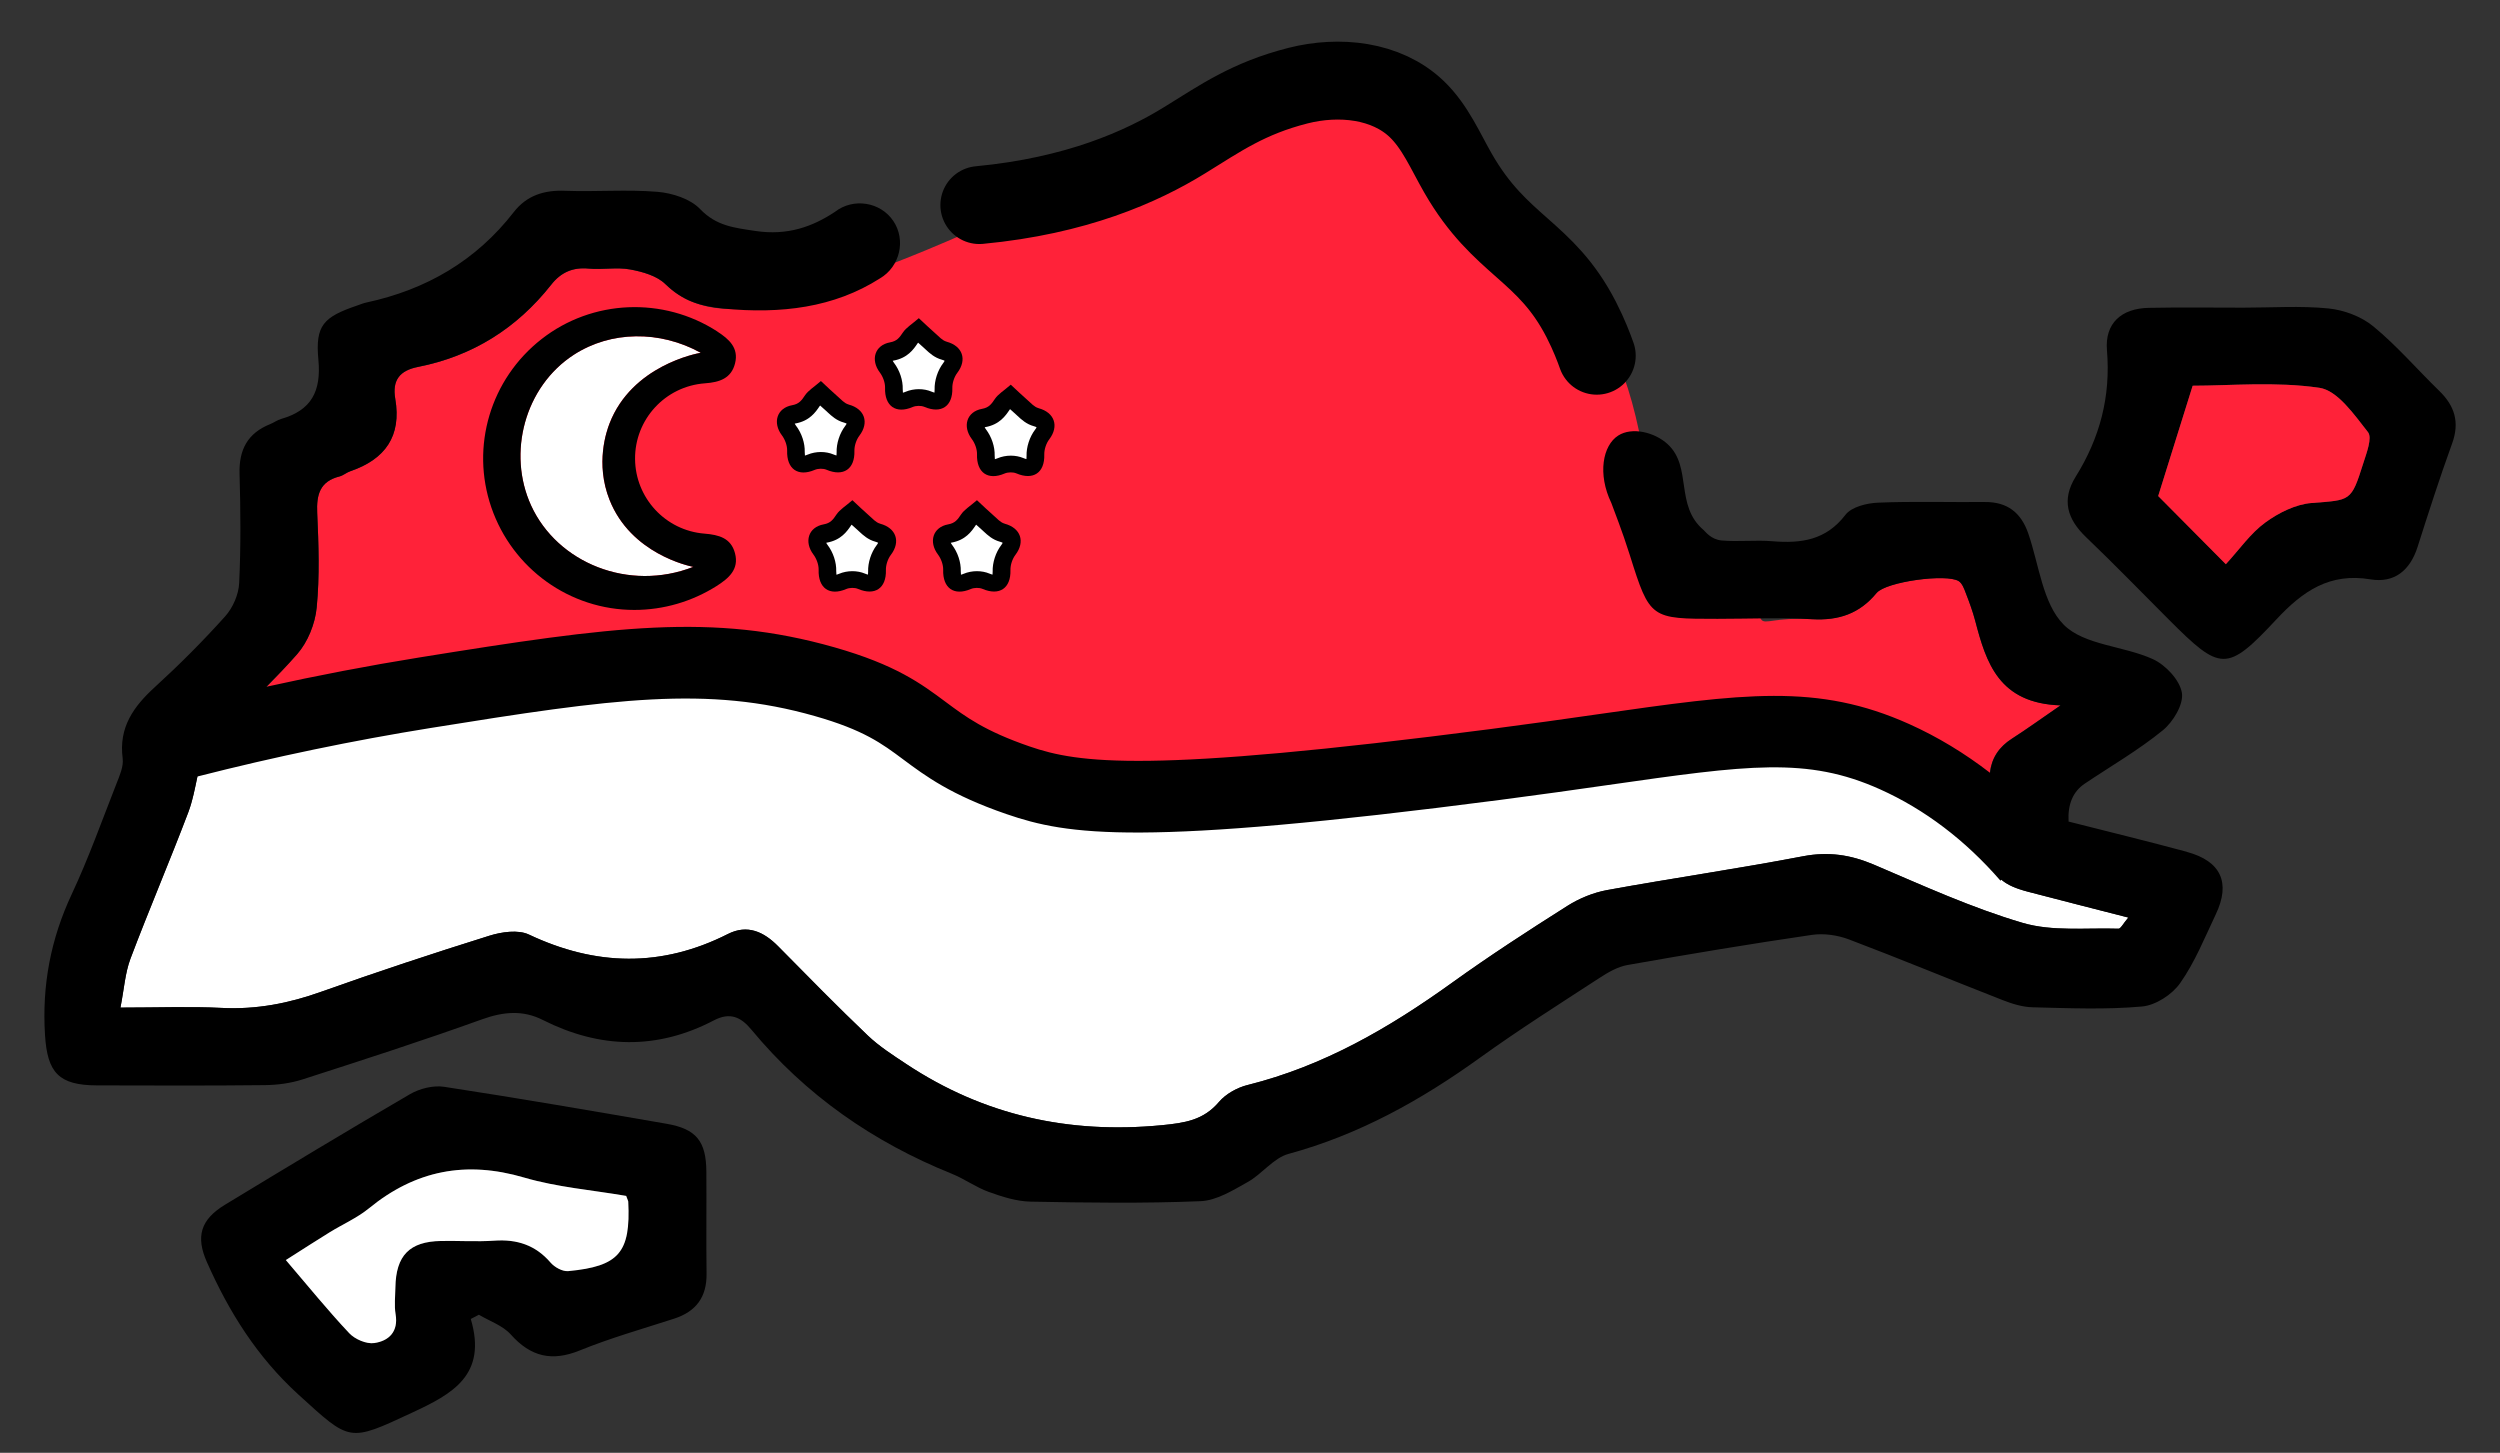<?xml version="1.0" encoding="UTF-8"?>
<svg id="OBJECTS" xmlns="http://www.w3.org/2000/svg" width="385" height="223.73" viewBox="0 0 385 223.73">
  <rect x="0" y="0" width="385" height="223.73" fill="#333333" stroke="none"/>
  <defs>
    <style>
      .cls-1 {
        fill: #000;
      }

      .cls-1, .cls-2, .cls-3 {
        stroke-width: 0px;
      }

      .cls-4 {
        fill: none;
        stroke: #000;
        stroke-linecap: round;
        stroke-miterlimit: 10;
        stroke-width: 12px;
      }

      .cls-2 {
        fill: #fff;
      }

      .cls-3 {
        fill: #ff2239;
      }
    </style>
  </defs>
  <path class="cls-1" d="M375.64,60.19c2.39,2.32,3.17,4.84,1.99,8.1-1.91,5.26-3.62,10.6-5.32,15.93-1.15,3.61-3.57,5.62-7.26,5-6.27-1.04-10.39,1.78-14.47,6.15-7.67,8.22-8.6,8.03-16.59.04-4.23-4.23-8.4-8.54-12.72-12.67-2.92-2.79-3.83-5.76-1.62-9.32,3.73-5.98,5.42-12.35,4.82-19.49-.34-4.16,2.24-6.44,6.43-6.52,4.86-.1,9.73-.03,14.59-.03,4.36,0,8.76-.31,13.08.12,2.4.24,5.08,1.24,6.92,2.76,3.64,2.99,6.75,6.63,10.15,9.93ZM363.94,71.36c.5-1.58,1.42-3.93.73-4.81-2.11-2.67-4.67-6.42-7.49-6.83-6.77-.99-13.78-.32-19.51-.32-1.92,6.16-3.59,11.5-5.31,16.99,3.05,3.07,6.45,6.49,10.42,10.5,2.12-2.31,3.8-4.76,6.06-6.41,2.06-1.51,4.7-2.83,7.17-3.02,5.99-.47,6.06-.17,7.93-6.1Z"/>
  <path class="cls-3" d="M364.67,66.55c.69.88-.23,3.23-.73,4.81-1.87,5.93-1.94,5.63-7.93,6.1-2.47.19-5.11,1.51-7.17,3.02-2.26,1.65-3.94,4.1-6.06,6.41-3.97-4.01-7.37-7.43-10.42-10.5,1.72-5.49,3.39-10.83,5.31-16.99,5.73,0,12.74-.67,19.51.32,2.82.41,5.38,4.16,7.49,6.83Z"/>
  <path class="cls-3" d="M126.97,104.97c14,3,26,18,40,17,39-2,77-6,116-7,7.82,0,15.64,4.28,23.46,8.06,0-.91-.01-1.82-.04-2.74-.08-2.89,1.04-5.02,3.48-6.57,2.17-1.39,4.26-2.9,7.45-5.1-9.51-.32-11.45-6.55-13.15-13.04-.38-1.44-.9-2.85-1.44-4.24-.25-.67-.55-1.5-1.09-1.85-1.87-1.19-11.21.08-12.66,1.83-2.62,3.18-5.83,4.26-9.9,4.03-5.88-.33-7.27.92-7.87.03-.79-1.17.2-3.94.2-3.94h0s-8.76,2.05-13.14-.88c-3.17-2.12-3.52-6.39-3.98-11.04-.54-5.53-1.97-20.36-7.95-29.15-6.16-9.06-12.67-5.14-21.42-15.46-8.15-9.61-4.78-15.7-10.82-19.21-6.78-3.95-13.66,2.18-41.3,12.37-18.86,6.95-15.77,4.14-25.84,8.61,0,0-25.64,11.39-35.57,10.85-3.74-.21-6.12-1.67-6.12-1.67-.97-.53-1.89-1.22-2.8-2.1-1.32-1.29-3.53-1.91-5.44-2.26-2.06-.38-4.25.07-6.35-.13-2.47-.24-4.31.58-5.81,2.5-5.29,6.7-12.1,10.98-20.49,12.64-2.81.55-4.01,2.03-3.51,4.92.99,5.73-1.55,9.31-6.91,11.14-.58.19-1.09.66-1.68.81-3,.76-3.56,2.77-3.43,5.62.22,4.85.39,9.75-.08,14.57-.24,2.5-1.37,5.31-3.01,7.18-3.97,4.53-8.44,8.61-12.66,12.91,30.96-3.5,61.94-15.45,93.87-8.67Z"/>
  <path class="cls-2" d="M312.3,137.32c-4.64-1.22-5.86-2.82-5.89-7.67-.01-2.21.02-4.42.02-6.62-7.82-3.78-15.64-8.06-23.46-8.06-39,1-77,5-116,7-14,1-26-14-40-17-31.92-6.77-62.91,5.17-93.87,8.67-.14.15-.29.29-.43.44-.8.82-1.36,2-1.68,3.12-.76,2.59-1.03,5.35-1.98,7.86-2.87,7.57-6.06,15.01-8.92,22.58-.83,2.22-.98,4.69-1.54,7.53,5.7,0,10.67-.2,15.62.05,5.34.27,10.34-.71,15.33-2.5,8.56-3.05,17.2-5.91,25.87-8.62,1.89-.59,4.43-.96,6.08-.18,10.31,4.87,20.43,5.09,30.66-.09,2.99-1.51,5.51-.35,7.73,1.9,4.56,4.62,9.1,9.26,13.79,13.73,1.77,1.69,3.89,3.04,5.94,4.4,11.97,7.93,25.07,10.8,39.36,9.42,3.54-.35,6.4-.76,8.8-3.59,1.05-1.23,2.8-2.2,4.4-2.6,11.69-2.91,21.83-8.8,31.5-15.76,5.77-4.15,11.74-8.02,17.74-11.82,1.83-1.16,4-2.05,6.13-2.44,10.05-1.83,20.16-3.29,30.19-5.21,3.89-.74,7.28-.23,10.85,1.28,7.56,3.22,15.09,6.67,22.94,8.98,4.61,1.36,9.81.74,14.75.9.36.01.75-.82,1.53-1.72-5.45-1.4-10.47-2.67-15.46-3.98Z"/>
  <g>
    <path class="cls-2" d="M107.91,54.33c-.59.1-10.6,1.96-14.05,10.89-.44,1.14-2.22,6.13,0,11.75,3.28,8.3,12.21,10.19,12.9,10.33-9.91,3.88-20.92-.59-24.98-9.46-3.67-8.04-1-18.3,6.6-23.22,5.69-3.67,13.21-3.77,19.53-.29Z"/>
    <path class="cls-1" d="M110.47,51.06c1.81,1.17,3.32,2.52,2.73,4.89-.58,2.32-2.38,2.92-4.63,3.08-6.16.45-10.82,5.59-10.77,11.66.05,5.97,4.65,11.01,10.7,11.49,2.23.18,4.08.69,4.69,3.02.66,2.49-.98,3.87-2.85,5.06-3.78,2.38-8.14,3.67-12.66,3.67-9.92,0-18.76-6.34-22.01-15.78-3.23-9.39-.14-19.78,7.73-25.93,7.81-6.11,18.73-6.57,27.07-1.17ZM93.87,65.22c3.45-8.93,13.46-10.79,14.05-10.89-6.31-3.49-13.84-3.39-19.53.29-7.61,4.92-10.28,15.18-6.6,23.22,4.06,8.87,15.07,13.34,24.98,9.46-.68-.14-9.62-2.03-12.9-10.33-2.22-5.62-.44-10.62,0-11.75Z"/>
  </g>
  <path class="cls-1" d="M108.81,196.13c.05,3.62-1.61,5.85-5.01,6.95-4.85,1.57-9.77,2.96-14.49,4.88-4.32,1.76-7.58.99-10.66-2.46-1.23-1.37-3.24-2.04-4.9-3.03-.42.22-.84.43-1.25.65,2.57,8.67-2.88,11.57-9.06,14.44-9.8,4.57-9.46,4.5-17.51-2.82-6.34-5.78-10.66-12.69-14.06-20.36-1.75-3.93-1-6.55,2.76-8.84,9.47-5.74,18.94-11.47,28.51-17.04,1.5-.87,3.6-1.39,5.28-1.13,11.43,1.75,22.83,3.72,34.23,5.69,4.58.79,6.1,2.69,6.13,7.38.04,5.23-.04,10.46.03,15.69ZM87.52,195.75c7.82-.74,9.61-2.88,9.23-10.68,0-.12-.08-.23-.32-.9-5.21-.9-10.61-1.33-15.7-2.82-8.96-2.64-16.75-1.13-23.92,4.74-1.82,1.48-4.04,2.45-6.05,3.69-1.97,1.21-3.9,2.47-6.74,4.27,3.49,4.08,6.5,7.8,9.77,11.27.88.93,2.64,1.69,3.85,1.51,2.23-.32,3.74-1.74,3.28-4.45-.22-1.33-.05-2.74-.03-4.11.08-4.93,2.18-7.08,7.03-7.16,2.74-.05,5.49.14,8.22-.05,3.48-.24,6.33.68,8.65,3.38.62.72,1.85,1.4,2.73,1.31Z"/>
  <path class="cls-2" d="M96.75,185.07c.38,7.8-1.41,9.94-9.23,10.68-.88.09-2.11-.59-2.73-1.31-2.32-2.7-5.17-3.62-8.65-3.38-2.73.19-5.48,0-8.22.05-4.85.08-6.95,2.23-7.03,7.16-.02,1.37-.19,2.78.03,4.11.46,2.71-1.05,4.13-3.28,4.45-1.21.18-2.97-.58-3.85-1.51-3.27-3.47-6.28-7.19-9.77-11.27,2.84-1.8,4.77-3.06,6.74-4.27,2.01-1.24,4.23-2.21,6.05-3.69,7.17-5.87,14.96-7.38,23.92-4.74,5.09,1.49,10.49,1.92,15.7,2.82.24.67.32.78.32.9Z"/>
  <g>
    <g>
      <path class="cls-1" d="M145.77,52.62c2.47.66,3.2,2.76,1.66,4.79-.48.63-.79,1.57-.77,2.36.08,2.79-1.7,4-4.3,2.89-.52-.22-1.29-.2-1.81.02-2.58,1.11-4.34-.14-4.25-2.96.02-.78-.32-1.71-.8-2.35-1.47-1.94-.81-4.22,1.58-4.65,1.06-.19,1.45-.74,1.97-1.52.52-.77,1.4-1.28,2.45-2.2,1,.93,1.76,1.66,2.55,2.35.54.47,1.08,1.1,1.71,1.26Z"/>
      <path class="cls-2" d="M139.05,60.46c-.02-.13-.03-.3-.03-.52.04-1.38-.46-2.9-1.35-4.07-.1-.13-.15-.23-.19-.31.02,0,.05-.01.08-.02,2.21-.39,3.14-1.76,3.75-2.67.02-.03.05-.06.08-.1.28.26.58.53.88.79.08.07.17.16.26.24.6.56,1.38,1.29,2.54,1.6.19.05.32.11.4.16-.03.08-.1.21-.22.36-.85,1.12-1.36,2.68-1.32,4.07,0,.2,0,.36-.02.47-.12-.03-.28-.07-.48-.16-.57-.24-1.24-.37-1.93-.37s-1.42.14-2.03.4c-.18.08-.33.12-.44.15Z"/>
    </g>
    <g>
      <path class="cls-1" d="M130.69,62.3c2.47.66,3.2,2.76,1.66,4.79-.48.63-.79,1.57-.77,2.36.08,2.79-1.7,4-4.3,2.89-.52-.22-1.29-.2-1.81.02-2.58,1.11-4.34-.14-4.25-2.96.02-.78-.32-1.71-.8-2.35-1.47-1.94-.81-4.22,1.58-4.65,1.06-.19,1.45-.74,1.97-1.52.52-.77,1.4-1.28,2.45-2.2,1,.93,1.76,1.66,2.55,2.35.54.47,1.08,1.1,1.71,1.26Z"/>
      <path class="cls-2" d="M123.96,70.14c-.02-.13-.03-.3-.03-.52.04-1.38-.46-2.9-1.35-4.07-.1-.13-.15-.23-.19-.31.02,0,.05-.01.08-.02,2.21-.39,3.14-1.76,3.75-2.67.02-.03.05-.06.08-.1.28.26.58.53.88.79.08.07.17.16.26.24.6.56,1.38,1.29,2.54,1.6.19.05.32.11.4.16-.03.08-.1.21-.22.36-.85,1.12-1.36,2.68-1.32,4.07,0,.2,0,.36-.02.47-.12-.03-.28-.07-.48-.16-.57-.24-1.24-.37-1.93-.37s-1.42.14-2.03.4c-.18.08-.33.12-.44.15Z"/>
    </g>
    <g>
      <path class="cls-1" d="M135.54,80.65c2.47.66,3.2,2.76,1.66,4.79-.48.63-.79,1.57-.77,2.36.08,2.79-1.7,4-4.3,2.89-.52-.22-1.29-.2-1.81.02-2.58,1.11-4.34-.14-4.25-2.96.02-.78-.32-1.71-.8-2.35-1.47-1.94-.81-4.22,1.58-4.65,1.06-.19,1.45-.74,1.97-1.52.52-.77,1.4-1.28,2.45-2.2,1,.93,1.76,1.66,2.55,2.35.54.47,1.08,1.1,1.71,1.26Z"/>
      <path class="cls-2" d="M128.81,88.49c-.02-.13-.03-.3-.03-.52.04-1.38-.46-2.9-1.35-4.07-.1-.13-.15-.23-.19-.31.02,0,.05-.01.08-.02,2.21-.39,3.14-1.76,3.75-2.67.02-.03.05-.06.08-.1.28.26.58.53.88.79.08.07.17.16.26.24.6.56,1.38,1.29,2.54,1.6.19.05.32.11.4.16-.03.08-.1.21-.22.36-.85,1.12-1.36,2.68-1.32,4.07,0,.2,0,.36-.02.47-.12-.03-.28-.07-.48-.16-.57-.24-1.24-.37-1.93-.37s-1.42.14-2.03.4c-.18.08-.33.12-.44.15Z"/>
    </g>
    <g>
      <path class="cls-1" d="M154.72,80.65c2.47.66,3.2,2.76,1.66,4.79-.48.63-.79,1.57-.77,2.36.08,2.79-1.7,4-4.3,2.89-.52-.22-1.29-.2-1.81.02-2.58,1.11-4.34-.14-4.25-2.96.02-.78-.32-1.71-.8-2.35-1.47-1.94-.81-4.22,1.58-4.65,1.06-.19,1.45-.74,1.97-1.52.52-.77,1.4-1.28,2.45-2.2,1,.93,1.76,1.66,2.55,2.35.54.47,1.08,1.1,1.71,1.26Z"/>
      <path class="cls-2" d="M147.99,88.49c-.02-.13-.03-.3-.03-.52.04-1.38-.46-2.9-1.35-4.07-.1-.13-.15-.23-.19-.31.02,0,.05-.01.08-.02,2.21-.39,3.14-1.76,3.75-2.67.02-.03.05-.06.08-.1.28.26.58.53.88.79.08.07.17.16.26.24.6.56,1.38,1.29,2.54,1.6.19.05.32.11.4.16-.03.08-.1.21-.22.36-.85,1.12-1.36,2.68-1.32,4.07,0,.2,0,.36-.02.47-.12-.03-.28-.07-.48-.16-.57-.24-1.24-.37-1.93-.37s-1.42.14-2.03.4c-.18.08-.33.12-.44.15Z"/>
    </g>
    <g>
      <path class="cls-1" d="M159.93,62.86c2.47.66,3.2,2.76,1.66,4.79-.48.63-.79,1.57-.77,2.36.08,2.79-1.7,4-4.3,2.89-.52-.22-1.29-.2-1.81.02-2.58,1.11-4.34-.14-4.25-2.96.02-.78-.32-1.71-.8-2.35-1.47-1.94-.81-4.22,1.58-4.65,1.06-.19,1.45-.74,1.97-1.52.52-.77,1.4-1.28,2.45-2.2,1,.93,1.76,1.66,2.55,2.35.54.47,1.08,1.1,1.71,1.26Z"/>
      <path class="cls-2" d="M153.21,70.7c-.02-.13-.03-.3-.03-.52.04-1.38-.46-2.9-1.35-4.07-.1-.13-.15-.23-.19-.31.02,0,.05-.01.08-.02,2.21-.39,3.14-1.76,3.75-2.67.02-.03.05-.06.08-.1.28.26.58.53.88.79.08.07.17.16.26.24.6.56,1.38,1.29,2.54,1.6.19.05.32.11.4.16-.03.08-.1.21-.22.36-.85,1.12-1.36,2.68-1.32,4.07,0,.2,0,.36-.02.47-.12-.03-.28-.07-.48-.16-.57-.24-1.24-.37-1.93-.37s-1.42.14-2.03.4c-.18.08-.33.12-.44.15Z"/>
    </g>
  </g>
  <path class="cls-1" d="M336.78,131.18c-6-1.62-12.04-3.09-18.22-4.66q-.22-4.01,2.48-5.83c4.03-2.71,8.28-5.16,12.03-8.22,1.6-1.3,3.24-4.03,2.94-5.79-.33-1.96-2.51-4.28-4.46-5.17-4.51-2.06-10.59-2.14-13.73-5.3-3.25-3.27-3.8-9.23-5.46-14.04-1.11-3.22-3.22-4.89-6.69-4.86-5.49.05-10.98-.13-16.46.1-1.73.07-4.08.65-5.01,1.87-2.99,3.91-6.81,4.43-11.23,4.07-2.6-.22-5.25.11-7.85-.12-1.64-.15-2.54-1.42-2.77-1.61-4.45-3.77-1.72-9.7-5.52-13.21-2.02-1.87-5.51-2.69-7.62-1.34-2.39,1.52-3.22,5.92-1.06,10.4.44,1.25,1.62,4.13,2.84,8.01,3.09,9.85,3.21,9.82,13.51,9.82,4.87,0,9.74-.22,14.59.06,4.07.23,7.28-.85,9.9-4.03,1.45-1.75,10.79-3.02,12.66-1.83.54.35.84,1.18,1.09,1.85.54,1.39,1.06,2.8,1.44,4.24,1.7,6.49,3.64,12.72,13.15,13.04-3.19,2.2-5.28,3.71-7.45,5.1-2.06,1.31-3.17,3.04-3.42,5.28-3.9-3.01-8.05-5.53-12.43-7.5-14.15-6.35-25.49-4.73-48.07-1.5-4.79.69-10.22,1.46-16.31,2.25-52.96,6.88-63.52,5.29-71.07,2.7-6.95-2.39-9.85-4.56-12.93-6.85-3.78-2.82-7.69-5.73-17.17-8.43-18.75-5.33-33.97-3.25-63.91,1.57-7.82,1.26-15.7,2.77-23.55,4.51,1.62-1.64,3.22-3.29,4.74-5.02,1.64-1.87,2.77-4.68,3.01-7.18.47-4.82.3-9.72.08-14.57-.13-2.85.43-4.86,3.43-5.62.59-.15,1.1-.62,1.68-.81,5.36-1.83,7.9-5.41,6.91-11.14-.5-2.89.7-4.37,3.51-4.92,8.39-1.66,15.2-5.94,20.49-12.64,1.5-1.92,3.34-2.74,5.81-2.5,2.1.2,4.29-.25,6.35.13,1.91.35,4.12.97,5.44,2.26,2.58,2.52,5.31,3.42,8.92,3.77,8.89.86,17.05-.14,24.11-4.64,3.11-1.82,4.04-5.93,2.07-8.85-1.97-2.93-6.15-3.62-9-1.4-3.44,2.28-7.28,3.68-12.22,2.94-3.29-.5-6.03-.76-8.54-3.38-1.5-1.57-4.28-2.46-6.56-2.65-4.71-.39-9.47.02-14.21-.16-3.24-.13-5.92.71-7.92,3.28-5.81,7.49-13.48,11.94-22.67,13.92-.49.1-.95.3-1.42.46-5.2,1.77-6.5,3.04-6,8.35.46,4.88-1.08,7.8-5.75,9.13-.59.17-1.11.57-1.69.8-3.46,1.39-4.81,3.94-4.7,7.65.16,5.61.21,11.23-.06,16.83-.08,1.76-.97,3.79-2.15,5.11-3.41,3.8-7.04,7.44-10.81,10.88-3.31,3.02-5.61,6.22-4.98,11.01.16,1.25-.48,2.67-.97,3.92-2.23,5.68-4.28,11.45-6.87,16.97-3.25,6.94-4.6,14.06-4.12,21.71.36,5.77,2.09,7.74,8.02,7.75,8.61.02,17.22.06,25.82-.04,1.96-.02,4-.29,5.85-.89,9.25-2.98,18.49-5.96,27.63-9.25,3.27-1.17,6.27-1.45,9.33.1,8.8,4.44,17.59,4.65,26.37.06,2.44-1.27,4.12-.55,5.75,1.42,8.35,10.09,18.77,17.33,30.88,22.21,1.96.79,3.72,2.09,5.7,2.8,2.06.74,4.27,1.45,6.42,1.49,8.73.17,17.48.29,26.19-.07,2.46-.1,4.97-1.67,7.24-2.94,2.23-1.24,3.98-3.71,6.3-4.34,10.88-2.96,20.45-8.3,29.51-14.83,5.97-4.3,12.19-8.24,18.35-12.25,1.33-.87,2.82-1.74,4.34-2.01,9.45-1.67,18.91-3.25,28.4-4.64,1.84-.27,3.96.04,5.71.7,7.92,3,15.74,6.25,23.63,9.33,1.48.58,3.1,1.09,4.66,1.12,5.61.14,11.26.38,16.83-.12,2.09-.18,4.64-1.83,5.88-3.6,2.27-3.22,3.78-7,5.49-10.6,2.32-4.87.8-8.19-4.45-9.61ZM326.23,143.02c-4.94-.16-10.14.46-14.75-.9-7.85-2.31-15.38-5.76-22.94-8.98-3.57-1.51-6.96-2.02-10.85-1.28-10.03,1.92-20.14,3.38-30.19,5.21-2.13.39-4.3,1.28-6.13,2.44-6,3.8-11.97,7.67-17.74,11.82-9.67,6.96-19.81,12.85-31.5,15.76-1.6.4-3.35,1.37-4.4,2.6-2.4,2.83-5.26,3.24-8.8,3.59-14.29,1.38-27.39-1.49-39.36-9.42-2.05-1.36-4.17-2.71-5.94-4.4-4.69-4.47-9.23-9.11-13.79-13.73-2.22-2.25-4.74-3.41-7.73-1.9-10.23,5.18-20.35,4.96-30.66.09-1.65-.78-4.19-.41-6.08.18-8.67,2.71-17.31,5.57-25.87,8.62-4.99,1.79-9.99,2.77-15.33,2.5-4.95-.25-9.92-.05-15.62-.05.56-2.84.71-5.31,1.54-7.53,2.86-7.57,6.05-15.01,8.92-22.58.66-1.75,1-3.63,1.4-5.48,11.91-3.04,23.97-5.55,35.91-7.47,28.31-4.56,42.65-6.54,59.15-1.84,7.53,2.14,10.35,4.24,13.61,6.67,3.45,2.57,7.35,5.48,15.92,8.43,9.51,3.27,20.53,5.03,76.07-2.19,6.16-.8,11.63-1.58,16.45-2.27,21.75-3.11,30.76-4.4,42,.64,6.88,3.09,13.12,7.82,18.55,14.07l.16-.14c.91.8,2.21,1.36,4.08,1.85,4.99,1.31,10.01,2.58,15.46,3.98-.78.9-1.17,1.73-1.53,1.72Z"/>
  <path class="cls-4" d="M150.82,31.58c14.93-1.41,24.99-5.9,31.59-9.97,5.53-3.41,9.82-6.47,17.48-8.42,6.29-1.6,13.6-.88,18.29,3.61,2.85,2.73,4.41,6.49,6.38,9.91,6.51,11.32,13.43,11.74,18.96,22.52,1.2,2.34,1.95,4.34,2.38,5.55"/>
</svg>